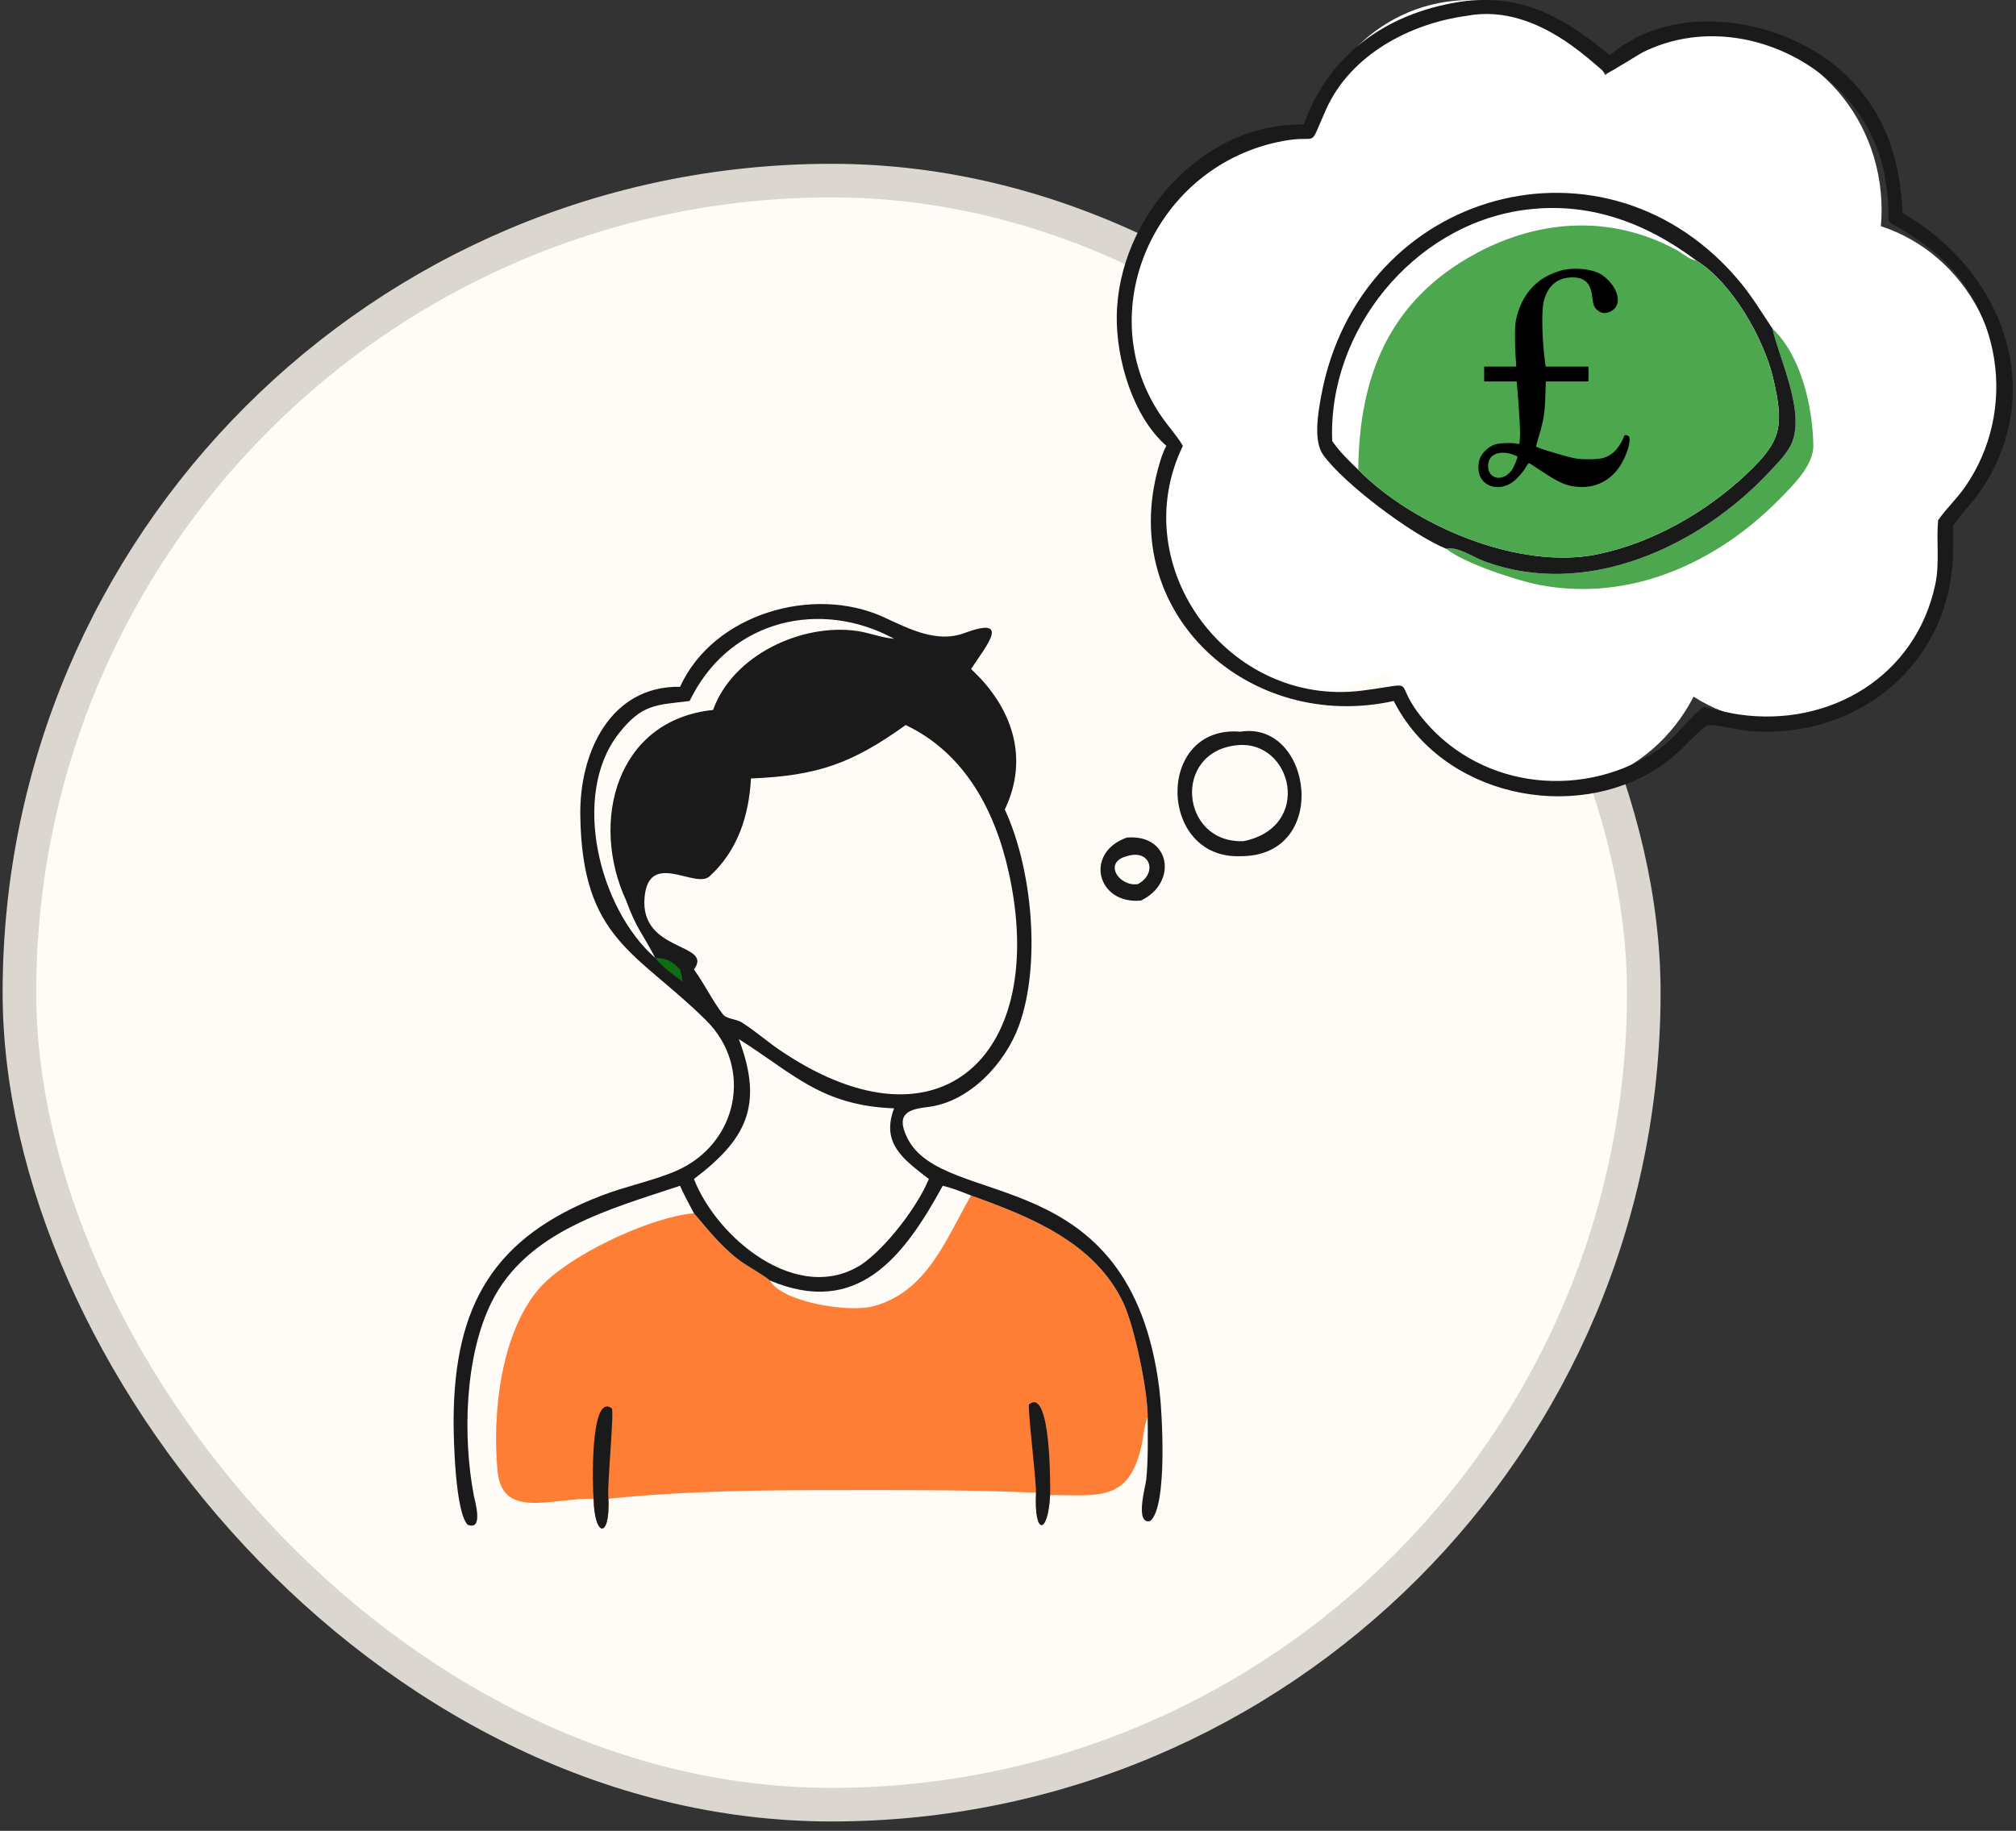 <?xml version="1.0" encoding="UTF-8"?> <svg xmlns="http://www.w3.org/2000/svg" width="120" height="109" viewBox="0 0 120 109" fill="none"><rect x="0" y="0" width="120" height="109" fill="#333333" stroke="none"/><rect x="1.156" y="10.752" width="96.688" height="96.688" rx="48.344" fill="#FFFCF8" stroke="#DBD6CF" stroke-width="2"></rect><path d="M67.074 49.865C69.699 49.641 70.114 52.574 67.909 53.615C65.289 53.855 64.526 50.765 67.074 49.865ZM67.074 50.973C65.659 51.325 66.576 52.785 67.721 52.639C68.918 52.009 68.491 50.519 67.074 50.973Z" fill="#1B1A1A"></path><path d="M73.831 43.562C78.103 42.868 79.24 50.998 73.831 50.973C68.911 51.158 68.775 43.135 73.831 43.562ZM73.645 44.365C69.755 44.743 70.261 50.222 74.019 50.079C78.174 49.237 76.929 44.042 73.645 44.365Z" fill="#1B1A1A"></path><path d="M56.115 70.596C56.699 70.729 57.245 70.956 57.8 71.173C61.316 72.433 65.163 73.962 66.862 77.56C67.524 78.962 68.326 82.801 68.315 84.367C68.104 84.865 68.083 85.415 67.974 85.939C67.253 89.427 65.445 89.018 62.509 89.003C62.387 91.375 61.54 91.46 61.669 88.868C57.799 88.7 54.188 88.71 50.31 88.712C45.615 88.714 40.898 88.739 36.221 89.226C36.319 91.666 35.383 91.514 35.334 89.226C32.759 89.184 29.887 90.469 29.614 87.57C29.296 84.176 29.799 79.467 32.019 76.798C33.669 74.814 38.61 72.47 41.307 72.229C42.189 73.257 42.942 74.234 44.044 75.054C44.449 75.356 45.543 75.965 45.824 76.233C51.007 78.42 53.768 74.901 56.115 70.596ZM56.115 70.596C53.768 74.901 51.007 78.42 45.824 76.233C46.551 77.523 50.515 78.169 52.005 77.762C55.199 76.889 56.313 73.752 57.8 71.173C57.245 70.956 56.699 70.729 56.115 70.596Z" fill="#FF7E35"></path><path d="M61.667 88.868C61.675 88.017 61.138 83.698 61.26 83.601C62.55 82.584 62.521 88.382 62.508 89.002C62.386 91.375 61.538 91.459 61.667 88.868Z" fill="#1B1A1A"></path><path d="M35.331 89.227C35.268 88.588 35.104 82.882 36.413 83.841C36.577 83.961 36.137 88.354 36.211 89.153L36.218 89.227C36.316 91.667 35.38 91.514 35.331 89.227Z" fill="#1B1A1A"></path><path d="M40.479 40.888C42.455 36.549 48.394 34.82 52.594 36.739C54.075 37.416 55.74 38.309 57.408 37.689C60.278 36.623 58.661 38.503 57.8 39.831C60.228 42.069 61.292 45.1 59.809 48.194C61.448 51.709 61.974 57.405 60.656 61.051C59.85 63.284 57.727 65.601 55.239 65.905C54.192 66.033 53.258 66.225 53.999 67.736C56.144 72.112 67.268 68.975 69.005 82.665C69.171 83.974 69.524 89.725 68.459 90.557C67.53 90.774 68.196 88.442 68.23 88.088C68.35 86.852 68.321 85.607 68.314 84.367C68.325 82.801 67.524 78.962 66.862 77.56C65.162 73.962 61.316 72.433 57.8 71.173C57.245 70.956 56.698 70.729 56.115 70.596C53.767 74.902 51.007 78.42 45.823 76.233C45.542 75.965 44.448 75.356 44.043 75.054C42.942 74.234 42.188 73.257 41.306 72.229C41.026 71.69 40.72 71.153 40.479 70.596C36.341 71.975 31.363 73.271 29.253 77.536C27.661 80.754 27.537 85.524 28.203 89.031C28.274 89.405 28.797 91.135 27.84 90.78C27.099 90.033 26.995 85.679 27 84.546C27.03 77.658 29.421 73.641 35.8 71.181C37.219 70.634 38.906 70.285 40.224 69.719C43.912 68.136 44.877 63.567 42.026 60.742C37.887 56.64 34.628 55.968 34.541 48.492C34.498 44.821 36.319 40.819 40.479 40.888ZM53.91 43.165C50.71 45.464 48.646 46.188 44.699 46.346C44.586 48.55 43.908 50.654 42.233 52.174C41.388 52.943 38.63 50.593 38.368 53.413C38.062 56.725 42.496 56.111 41.306 57.717C41.935 58.582 42.388 59.55 43.038 60.397C43.237 60.656 43.844 60.676 44.131 60.856C45.006 61.405 45.784 62.119 46.655 62.677C56.068 68.9 62.409 62.671 60.048 51.952C59.234 48.258 57.423 44.837 53.91 43.165ZM43.978 61.865C45.481 65.834 44.393 67.857 41.306 70.191C42.668 73.705 47.498 77.739 51.303 75.267C52.751 74.263 54.603 71.856 55.289 70.191C53.752 69.006 52.435 68.058 53.22 65.984C48.849 65.828 47.158 63.85 43.978 61.865ZM41.047 41.733C39.076 41.981 38.215 41.881 36.806 43.703C33.976 47.362 35.668 54.11 39.005 57.032C38.252 55.575 37.907 55.344 37.271 53.615C35.1 48.919 36.679 42.865 42.446 42.267C43.614 38.989 47.744 37.088 51.024 37.566C51.767 37.674 52.467 37.969 53.22 38.027C48.842 35.658 43.602 36.904 41.23 41.382L41.047 41.733Z" fill="#1B1A1A"></path><path d="M39.004 57.032C39.636 57.012 40.065 57.267 40.478 57.716C40.547 57.96 40.601 58.193 40.634 58.444C40.088 58.026 39.419 57.584 39.004 57.032Z" fill="#0F6C15"></path><circle cx="87.5" cy="9.5" r="9.5" fill="white"></circle><ellipse cx="76.5" cy="18.5" rx="9.5" ry="10.5" fill="white"></ellipse><ellipse cx="78.5" cy="30.5" rx="9.5" ry="10.5" fill="white"></ellipse><ellipse cx="92" cy="36.5" rx="10" ry="10.5" fill="white"></ellipse><ellipse cx="106" cy="32.5" rx="10" ry="10.5" fill="white"></ellipse><ellipse cx="109" cy="23.5" rx="10" ry="10.5" fill="white"></ellipse><ellipse cx="102" cy="12.5" rx="10" ry="10.5" fill="white"></ellipse><path d="M87.299 0.052C90.909 -0.301 93.249 1.173 95.829 3.292C99.617 -0.014 106.134 1.048 109.676 4.284C112.179 6.57 113.095 9.372 113.247 12.68C119.16 16.067 121.933 23.2 117.925 29.175C117.436 29.905 116.796 30.511 116.303 31.235L116.254 31.309L116.254 32.748C116.216 39.358 110.774 43.989 104.259 43.531C103.368 43.468 102.515 43.172 101.631 43.165C100.595 43.962 100.044 44.809 98.759 45.675C93.578 49.059 85.808 47.353 82.963 41.733C74.396 43.625 66.509 36.581 68.954 27.825C69.073 27.399 69.206 26.929 69.428 26.545C67.427 24.799 66.434 21.373 66.474 18.799C66.563 12.963 71.565 7.302 77.604 7.41C79.147 3.085 82.782 0.634 87.299 0.052ZM87.299 0.944C83.914 1.4 80.388 3.268 78.935 6.51C77.824 8.988 78.612 7.981 76.389 8.39C68.7 9.805 64.799 18.687 69.22 24.917C69.61 25.466 70.069 25.961 70.409 26.545C66.922 33.734 73.146 42.131 81.08 41.115C84.746 40.646 82.662 40.4 84.793 42.917C88.295 47.052 94.403 47.593 98.759 44.6C99.873 43.775 100.518 42.762 101.41 42.081C102.107 42.235 102.802 42.434 103.509 42.537C108.91 43.318 114.043 40.267 115.196 34.789C115.465 33.508 115.248 32.25 115.364 30.97L115.41 30.905C115.879 30.252 116.469 29.696 116.933 29.038C120.178 24.431 119.165 17.917 114.59 14.584C111.382 12.247 112.88 14.49 112.194 10.522C111.106 4.224 103.619 0.25 97.824 3.094C97.559 3.224 95.775 4.358 95.651 4.36C95.294 4.365 91.728 0.093 87.299 0.944Z" fill="#1B1A1A"></path><path d="M105.501 19.558C107.222 21.193 107.892 24.205 107.937 26.509C107.96 27.712 106.71 28.912 105.917 29.719C102.177 33.525 97.03 35.836 91.679 34.832C90.317 34.576 87.156 33.537 86.086 32.672C86.718 32.507 87.683 33.162 88.286 33.39C94.351 35.691 101.117 32.585 105.299 28.114C105.733 27.651 106.217 27.171 106.534 26.618C107.597 24.762 105.91 21.392 105.501 19.558Z" fill="#4DA74E"></path><path d="M86.087 32.672C83.992 31.812 79.993 28.789 78.762 27.084C78.162 26.253 78.463 24.542 78.641 23.573C80.912 11.233 95.689 7.195 103.627 16.854C104.324 17.703 104.888 18.649 105.502 19.558C105.911 21.392 107.597 24.761 106.534 26.618C106.217 27.171 105.733 27.651 105.3 28.114C101.118 32.584 94.352 35.691 88.287 33.39C87.684 33.161 86.719 32.507 86.087 32.672ZM80.851 27.969C84.187 31.344 90.459 33.951 95.087 32.998C98.374 32.32 101.57 30.487 103.998 28.186C106.031 26.259 106.218 25.381 105.544 22.511C105 20.195 103.117 16.837 100.987 15.519C100.55 15.46 100.158 15.078 99.778 14.872C95.977 12.813 91.737 13.019 87.927 15.052C82.679 17.853 80.906 22.407 80.851 27.969ZM79.298 26.257C79.745 26.906 80.289 27.424 80.851 27.969C80.906 22.407 82.679 17.853 87.927 15.052C91.737 13.019 95.977 12.813 99.778 14.872C100.158 15.078 100.55 15.46 100.987 15.519C97.931 13.229 94.498 11.959 90.637 12.511C84.088 13.448 79.033 19.716 79.298 26.257Z" fill="#1B1A1A"></path><path d="M80.848 27.969C80.903 22.407 82.675 17.853 87.924 15.052C91.733 13.019 95.973 12.813 99.775 14.872C100.154 15.078 100.547 15.46 100.983 15.519C103.113 16.837 104.997 20.195 105.54 22.511C106.214 25.381 106.027 26.259 103.994 28.186C101.566 30.487 98.37 32.32 95.083 32.998C90.455 33.951 84.183 31.344 80.848 27.969ZM91.991 17.162C89.505 17.636 87.52 20.214 89.553 22.194C90.659 23.678 92.86 23.848 94.373 24.759C95.076 25.353 95.145 26.481 94.51 27.143C92.6 29.136 89.729 26.717 89.056 27.301C88.756 27.857 89.159 28.177 89.553 28.516C90.209 29.548 90.966 29.587 91.991 30.069C91.94 30.39 91.971 30.617 92.281 30.759C93.003 30.408 92.857 29.631 92.907 28.932L94.373 28.516C95.435 27.78 95.735 27.085 96.01 25.872C95.819 24.999 95.442 24.416 94.719 23.902C93.663 23.447 91.269 22.415 90.514 21.936C87.93 19.637 91.618 17.255 94.518 18.311C95.208 18.562 95.23 18.983 95.826 18.344C95.618 17.566 94.685 17.476 94.068 17.184L94.022 17.162C93.909 16.736 93.869 16.289 93.813 15.852C93.539 15.802 93.19 15.846 92.907 15.852C92.943 15.4 93.012 14.84 92.431 14.744C91.742 14.959 91.985 16.623 91.991 17.162ZM90.514 21.936C90.69 19.772 92.91 18.707 94.903 19.343C95.333 19.48 95.74 19.756 96.178 19.857C96.808 20.003 98.069 18.67 95.826 18.344C95.23 18.983 95.208 18.562 94.518 18.311C91.618 17.255 87.93 19.637 90.514 21.936ZM89.553 22.194C89.082 24.48 92.836 24.841 94.373 24.759C92.86 23.848 90.659 23.678 89.553 22.194Z" fill="#4DA74E"></path><path d="M96.009 25.872C96.276 27.13 95.879 28.656 94.371 28.515C95.433 27.779 95.734 27.085 96.009 25.872Z" fill="#4DA74E"></path><path d="M91.993 17.161C91.987 16.623 91.744 14.959 92.433 14.744C93.014 14.84 92.945 15.4 92.91 15.852C93.192 15.846 93.541 15.802 93.816 15.852C93.871 16.289 93.911 16.736 94.024 17.161L94.07 17.184C94.687 17.476 95.62 17.566 95.828 18.344C95.232 18.983 95.21 18.562 94.52 18.311C91.62 17.255 87.933 19.637 90.517 21.936C91.272 22.415 93.665 23.447 94.722 23.902C95.444 24.416 95.822 24.998 96.013 25.872C95.738 27.085 95.437 27.78 94.375 28.516L92.91 28.932C92.86 29.631 93.005 30.408 92.283 30.759C91.974 30.617 91.942 30.39 91.993 30.069C90.969 29.587 90.212 29.548 89.556 28.516C89.161 28.177 88.758 27.857 89.058 27.301C89.732 26.717 92.602 29.136 94.513 27.143C95.147 26.481 95.078 25.353 94.375 24.759C92.862 23.848 90.662 23.678 89.556 22.194C87.522 20.214 89.508 17.636 91.993 17.161ZM89.556 28.516C90.212 29.548 90.969 29.587 91.993 30.069C91.986 29.689 91.978 29.311 91.993 28.932C91.187 28.771 90.378 28.556 89.556 28.516ZM92.91 15.852V17.161C93.279 17.141 93.659 17.098 94.024 17.161C93.911 16.736 93.871 16.289 93.816 15.852C93.541 15.802 93.192 15.846 92.91 15.852Z" fill="#1B1A1A"></path><path d="M92 14.5L98.5 16.5L95.5 32L88 30L86.5 19.5L92 14.5Z" fill="#4DA74E"></path><path fill-rule="evenodd" clip-rule="evenodd" d="M93.053 16.069C92.876 16.105 92.516 16.234 92.253 16.355C91.298 16.796 90.626 17.623 90.311 18.744C90.207 19.115 90.184 19.307 90.178 19.889C90.175 20.273 90.19 20.866 90.213 21.206L90.255 21.823H89.3H88.344V22.266V22.709H89.312H90.281L90.339 23.42C90.459 24.897 90.502 25.773 90.471 26.103L90.438 26.444L90.283 26.412C89.961 26.346 89.277 26.372 88.995 26.46C88.601 26.584 88.196 26.97 88.072 27.341C87.956 27.686 87.983 28.15 88.134 28.427C88.489 29.072 89.373 29.192 90.056 28.687C90.325 28.488 90.665 28.096 90.848 27.775C90.916 27.655 90.995 27.564 91.023 27.574C91.05 27.584 91.324 27.76 91.632 27.965C92.845 28.774 93.258 28.951 94.03 28.99C94.912 29.036 95.691 28.682 96.263 27.977C96.666 27.479 97.035 26.549 96.997 26.128C96.984 25.983 96.959 25.949 96.841 25.92C96.732 25.893 96.694 25.903 96.674 25.964C96.56 26.297 96.277 26.734 96.052 26.922C95.651 27.257 95.355 27.342 94.578 27.343C93.848 27.344 93.732 27.321 92.275 26.886C91.713 26.718 91.426 26.611 91.431 26.57C91.435 26.536 91.52 26.235 91.62 25.902C91.88 25.036 91.952 24.574 91.985 23.583L92.013 22.709H93.283H94.553V22.266V21.823H93.279H92.005L91.977 21.625C91.795 20.335 91.747 18.612 91.876 18.011C92.073 17.096 92.621 16.575 93.444 16.521C94.285 16.466 94.686 16.813 94.777 17.675C94.826 18.143 94.888 18.305 95.078 18.461C95.322 18.659 95.544 18.689 95.829 18.561C96.331 18.335 96.441 17.812 96.115 17.197C95.917 16.822 95.509 16.42 95.158 16.255C94.633 16.007 93.748 15.929 93.053 16.069ZM88.987 27.045C88.719 27.177 88.577 27.418 88.577 27.744C88.577 28.54 89.468 28.703 89.98 28C90.121 27.808 90.356 27.235 90.317 27.178C90.305 27.159 90.17 27.1 90.018 27.047C89.665 26.924 89.235 26.923 88.987 27.045Z" fill="black"></path></svg> 